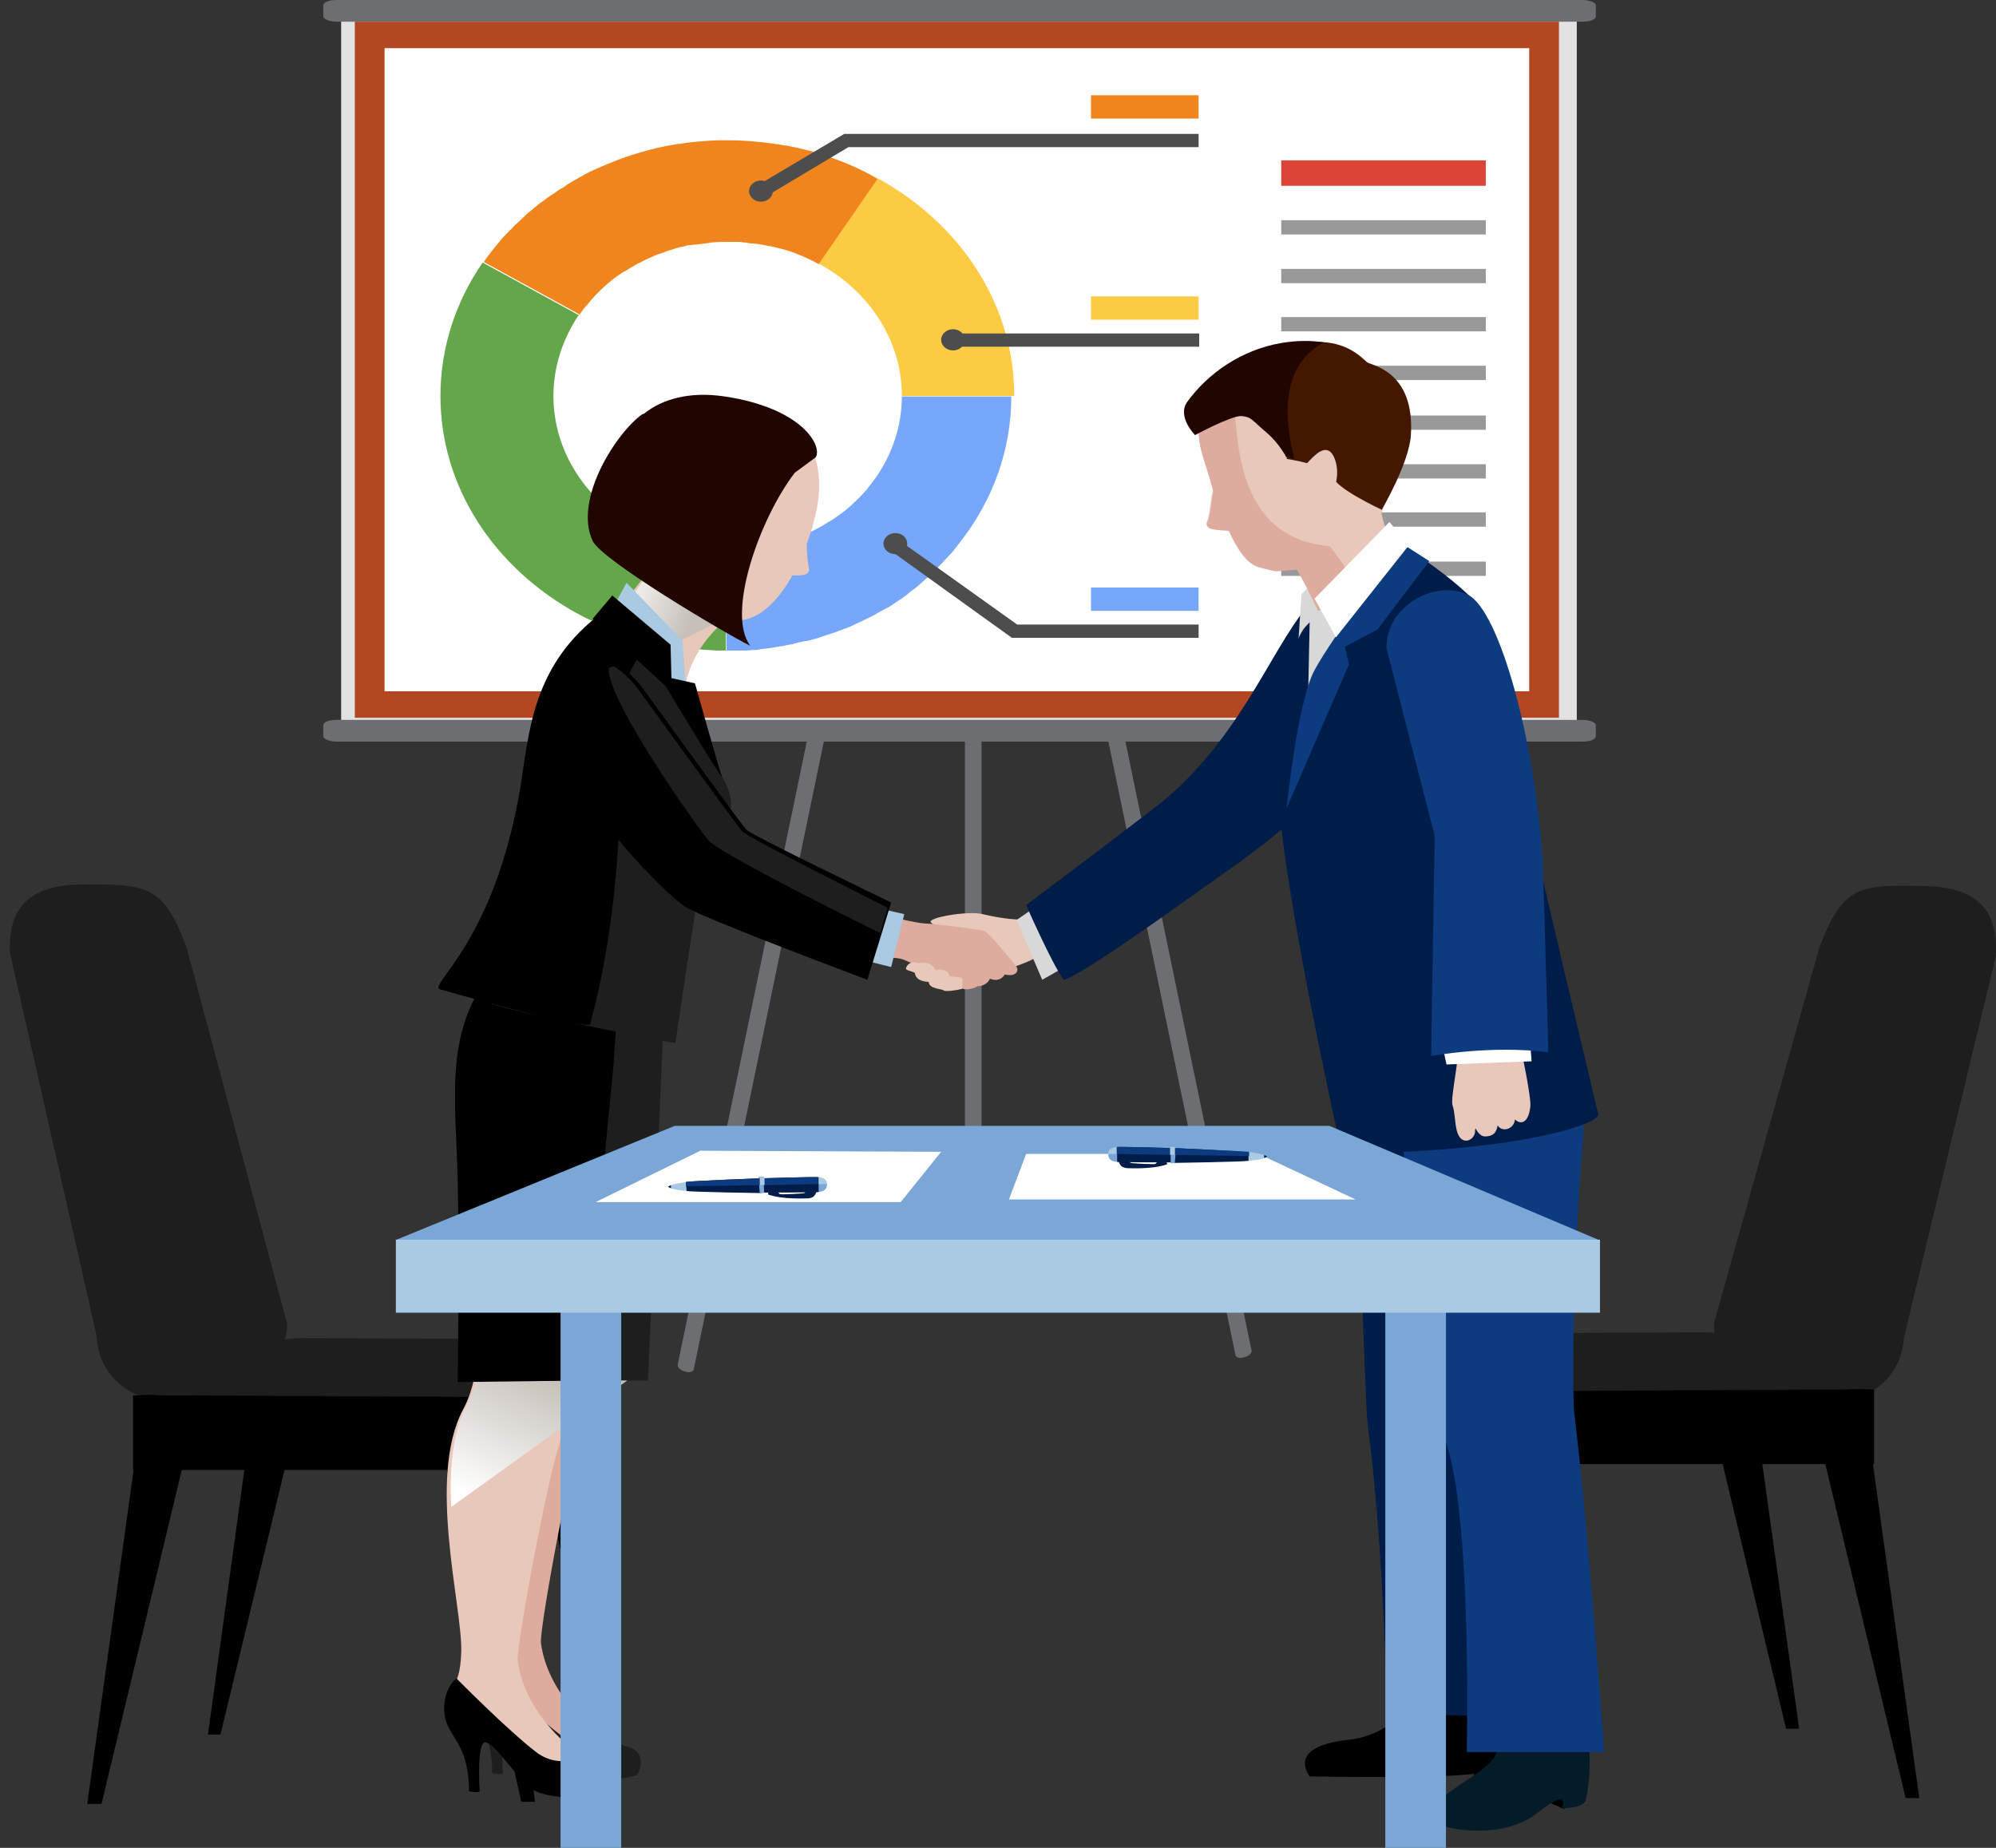 <svg width="135" height="125" viewBox="0 0 135 125" fill="none" xmlns="http://www.w3.org/2000/svg">
<rect x="0" y="0" width="135" height="125" fill="#333333" stroke="none"/>
<g clip-path="url(#clip0_284_51405)">
<path d="M66.388 87.69C66.388 87.833 66.147 87.976 65.825 87.976C65.504 87.976 65.262 87.869 65.262 87.69V44.686C65.262 44.543 65.504 44.4 65.825 44.4C66.147 44.4 66.388 44.543 66.388 44.686V87.69Z" fill="#6D6E71"/>
<path d="M46.923 92.631C46.883 92.81 46.601 92.882 46.32 92.774C46.038 92.703 45.797 92.488 45.837 92.309L55.449 45.904C55.489 45.725 55.771 45.689 56.053 45.761C56.374 45.832 56.575 46.047 56.535 46.226L46.923 92.631Z" fill="#6D6E71"/>
<path d="M83.561 91.664C83.602 91.843 83.883 91.915 84.165 91.808C84.487 91.736 84.688 91.521 84.647 91.342L75.035 44.937C74.995 44.758 74.714 44.686 74.432 44.794C74.11 44.865 73.909 45.08 73.949 45.259L83.561 91.664Z" fill="#6D6E71"/>
<path d="M106.646 1.11H23.074V50.093H106.646V1.11Z" fill="#E2E2E2"/>
<path d="M107.933 1.11C107.933 1.325 107.531 1.468 107.049 1.468H22.752C22.27 1.468 21.867 1.289 21.867 1.11V0.358C21.867 0.143 22.27 0 22.752 0H107.049C107.531 0 107.933 0.179 107.933 0.358V1.11Z" fill="#6D6E71"/>
<path d="M107.933 49.807C107.933 50.022 107.531 50.165 107.049 50.165H22.752C22.27 50.165 21.867 49.986 21.867 49.807V49.055C21.867 48.84 22.27 48.697 22.752 48.697H107.049C107.531 48.697 107.933 48.876 107.933 49.055V49.807Z" fill="#6D6E71"/>
<path d="M104.354 2.363H24.964V47.694H104.354V2.363Z" fill="white"/>
<path d="M105.44 48.553H23.999V1.468H105.44V48.553ZM26.01 46.763H103.429V3.258H26.01V46.763Z" fill="#B24722"/>
<path d="M60.999 26.783C60.999 28.788 60.356 30.686 59.27 32.261C59.069 32.548 58.828 32.834 58.627 33.121C58.586 33.157 58.586 33.192 58.546 33.192C58.345 33.443 58.104 33.658 57.903 33.873C57.862 33.908 57.782 33.98 57.742 34.016C57.541 34.231 57.299 34.41 57.098 34.589C57.018 34.625 56.978 34.696 56.897 34.732C56.656 34.911 56.414 35.09 56.173 35.233C56.093 35.269 56.053 35.305 55.972 35.341C55.731 35.52 55.449 35.663 55.168 35.806C55.127 35.842 55.087 35.842 55.047 35.878C54.766 36.021 54.444 36.164 54.122 36.308C54.082 36.308 54.082 36.343 54.042 36.343C53.72 36.487 53.358 36.594 53.036 36.701C53.036 36.701 53.036 36.701 52.996 36.701C52.634 36.809 52.272 36.916 51.95 36.988C51.95 36.988 51.95 36.988 51.91 36.988C51.548 37.059 51.186 37.131 50.824 37.167C50.784 37.167 50.784 37.167 50.744 37.167C50.422 37.203 50.06 37.239 49.698 37.239C49.658 37.239 49.618 37.239 49.537 37.239C49.256 37.239 49.014 37.239 48.733 37.239C48.854 37.239 49.014 37.239 49.135 37.239V44.006C49.457 44.006 49.779 44.006 50.1 44.006C50.181 44.006 50.301 44.006 50.382 44.006C50.583 44.006 50.824 43.97 51.025 43.97C51.186 43.97 51.387 43.934 51.548 43.898C51.669 43.898 51.789 43.863 51.91 43.863C52.151 43.827 52.393 43.791 52.594 43.755C52.674 43.755 52.715 43.719 52.795 43.719C53.076 43.684 53.318 43.612 53.599 43.576C53.639 43.576 53.68 43.576 53.68 43.541C53.961 43.469 54.243 43.397 54.524 43.361H54.565C54.846 43.29 55.127 43.218 55.369 43.147C55.409 43.147 55.409 43.147 55.449 43.111C55.691 43.039 55.972 42.932 56.213 42.86C56.254 42.86 56.294 42.824 56.334 42.824C56.575 42.753 56.776 42.645 57.018 42.574C57.098 42.538 57.179 42.502 57.219 42.502C57.42 42.431 57.581 42.359 57.782 42.251C57.903 42.216 57.983 42.144 58.104 42.108C58.264 42.037 58.385 41.965 58.546 41.893C58.707 41.822 58.828 41.75 58.989 41.678C59.109 41.607 59.19 41.571 59.31 41.499C59.471 41.392 59.672 41.285 59.833 41.213C59.913 41.177 59.954 41.141 60.034 41.106C60.235 40.998 60.436 40.855 60.637 40.712C60.678 40.676 60.718 40.676 60.758 40.64C60.959 40.497 61.2 40.354 61.401 40.175L61.442 40.139C61.643 39.96 61.884 39.817 62.085 39.638L62.125 39.602C62.327 39.423 62.528 39.244 62.729 39.065C62.769 39.029 62.769 39.029 62.809 38.993C63.01 38.814 63.171 38.635 63.372 38.456C63.412 38.42 63.453 38.384 63.493 38.313C63.654 38.169 63.815 37.99 63.935 37.847C64.016 37.776 64.096 37.668 64.177 37.597C64.297 37.489 64.418 37.346 64.498 37.239C64.619 37.095 64.74 36.916 64.86 36.773C64.9 36.701 64.981 36.63 65.021 36.558C67.153 33.801 68.399 30.435 68.399 26.819H60.999V26.783Z" fill="#77A7FB"/>
<path d="M55.811 10.527C57.018 10.921 58.184 11.422 59.35 12.031L55.369 17.831C58.747 19.658 60.999 22.988 60.999 26.783H68.6C68.6 19.299 63.292 12.962 55.811 10.527Z" fill="#FBCB43"/>
<path d="M48.813 37.239H48.773C48.21 37.203 47.687 37.167 47.164 37.095C47.124 37.095 47.084 37.095 47.084 37.095C46.561 37.024 46.038 36.88 45.516 36.737C45.475 36.737 45.475 36.737 45.435 36.702C44.912 36.558 44.389 36.343 43.907 36.129C43.867 36.129 43.867 36.093 43.826 36.093C43.585 35.985 43.303 35.842 43.062 35.735C39.684 33.909 37.432 30.579 37.432 26.783C37.432 24.778 38.075 22.916 39.121 21.34C39.161 21.305 39.201 21.269 39.201 21.197C39.161 21.233 39.161 21.269 39.121 21.305L32.646 17.76C30.836 20.374 29.79 23.489 29.79 26.783C29.79 33.013 33.49 38.456 39.04 41.499C39.081 41.499 39.121 41.535 39.121 41.535C39.483 41.75 39.885 41.929 40.287 42.108C40.327 42.108 40.368 42.144 40.408 42.144C41.252 42.538 42.097 42.824 42.941 43.111C43.022 43.147 43.062 43.147 43.143 43.182C43.545 43.29 43.987 43.397 44.389 43.505C44.43 43.505 44.51 43.541 44.55 43.541C44.912 43.612 45.274 43.684 45.636 43.755C45.757 43.791 45.837 43.791 45.958 43.791C46.36 43.863 46.762 43.898 47.164 43.934C47.245 43.934 47.325 43.934 47.406 43.934C47.727 43.97 48.089 43.97 48.411 44.006C48.532 44.006 48.652 44.006 48.813 44.006C48.894 44.006 49.014 44.006 49.095 44.006V37.239C49.095 37.274 48.934 37.239 48.813 37.239Z" fill="#64A74A"/>
<path d="M55.811 10.527C55.771 10.527 55.771 10.527 55.731 10.491C55.449 10.42 55.208 10.312 54.926 10.241C54.766 10.205 54.645 10.169 54.484 10.133C54.323 10.097 54.203 10.062 54.042 10.026C53.76 9.954 53.479 9.918 53.197 9.847C53.157 9.847 53.157 9.847 53.117 9.847C51.87 9.632 50.543 9.489 49.215 9.489C49.135 9.489 49.014 9.489 48.934 9.489C48.813 9.489 48.693 9.489 48.572 9.489C47.687 9.524 46.762 9.596 45.918 9.739C45.877 9.739 45.837 9.739 45.837 9.739C44.912 9.883 43.987 10.097 43.062 10.384C42.177 10.634 41.333 10.992 40.488 11.351C40.448 11.386 40.368 11.386 40.327 11.422C39.925 11.601 39.563 11.78 39.201 11.995C39.121 12.031 39.04 12.102 38.96 12.138C38.678 12.281 38.397 12.461 38.156 12.64C38.035 12.711 37.914 12.783 37.794 12.854C37.512 13.069 37.19 13.248 36.909 13.463C36.788 13.571 36.627 13.678 36.507 13.75C36.306 13.929 36.064 14.108 35.863 14.287C35.742 14.394 35.582 14.502 35.461 14.645C35.22 14.86 34.978 15.11 34.737 15.325C34.657 15.432 34.576 15.504 34.456 15.611C34.174 15.898 33.892 16.184 33.651 16.507C33.611 16.543 33.571 16.614 33.531 16.65C33.249 17.008 32.968 17.33 32.726 17.724L39.201 21.269C39.242 21.233 39.242 21.197 39.282 21.162C39.402 20.983 39.523 20.803 39.684 20.66C40.046 20.195 40.448 19.765 40.89 19.371L40.931 19.335C40.971 19.3 41.051 19.228 41.092 19.192C41.413 18.906 41.775 18.655 42.137 18.404C42.177 18.404 42.177 18.369 42.218 18.369C42.258 18.369 42.258 18.333 42.298 18.333C42.58 18.154 42.861 17.975 43.143 17.831C43.384 17.724 43.625 17.581 43.867 17.474C44.148 17.366 44.389 17.223 44.671 17.151C44.751 17.115 44.832 17.115 44.872 17.08C45.033 17.008 45.234 16.936 45.395 16.901C45.435 16.901 45.475 16.865 45.516 16.865C45.596 16.829 45.636 16.829 45.717 16.793C45.958 16.721 46.199 16.686 46.441 16.614C46.521 16.578 46.642 16.578 46.722 16.578C46.802 16.578 46.883 16.543 47.004 16.543C47.044 16.543 47.084 16.543 47.124 16.543C47.406 16.507 47.647 16.471 47.928 16.435C48.009 16.435 48.049 16.399 48.13 16.399C48.17 16.399 48.17 16.399 48.21 16.399C48.532 16.363 48.853 16.363 49.215 16.363H49.256C49.336 16.363 49.376 16.363 49.457 16.363C49.618 16.363 49.779 16.363 49.939 16.363C50.06 16.363 50.141 16.363 50.261 16.399C50.422 16.399 50.623 16.435 50.784 16.471C50.824 16.471 50.905 16.471 50.945 16.471C50.945 16.471 50.945 16.471 50.985 16.471C51.347 16.507 51.669 16.578 52.031 16.65H52.071C52.071 16.65 52.071 16.65 52.111 16.65C52.352 16.721 52.594 16.757 52.835 16.829C52.875 16.829 52.916 16.865 52.996 16.865C53.519 17.008 54.042 17.223 54.524 17.438C54.565 17.438 54.565 17.474 54.605 17.474C54.846 17.581 55.127 17.724 55.369 17.867L59.35 12.102C58.224 11.422 57.018 10.921 55.811 10.527Z" fill="#F0851D"/>
<path d="M81.068 43.147H68.44L60.074 37.131L60.678 36.451L68.802 42.251H81.068V43.147Z" fill="#4D4D4D"/>
<path d="M61.361 36.773C61.361 37.167 60.999 37.489 60.557 37.489C60.114 37.489 59.753 37.167 59.753 36.773C59.753 36.379 60.114 36.057 60.557 36.057C60.999 36.057 61.361 36.379 61.361 36.773Z" fill="#4D4D4D"/>
<path d="M52.272 12.926C52.272 13.32 51.91 13.642 51.468 13.642C51.025 13.642 50.663 13.32 50.663 12.926C50.663 12.532 51.025 12.21 51.468 12.21C51.91 12.21 52.272 12.532 52.272 12.926Z" fill="#4D4D4D"/>
<path d="M65.262 22.988C65.262 23.381 64.9 23.704 64.458 23.704C64.016 23.704 63.654 23.381 63.654 22.988C63.654 22.594 64.016 22.271 64.458 22.271C64.9 22.271 65.262 22.594 65.262 22.988Z" fill="#4D4D4D"/>
<path d="M81.108 22.558H64.458V23.453H81.108V22.558Z" fill="#4D4D4D"/>
<path d="M51.749 13.32L51.186 12.568L57.098 9.059H81.068V9.954H57.38L51.749 13.32Z" fill="#4D4D4D"/>
<path d="M81.068 20.052H73.789V21.627H81.068V20.052Z" fill="#FBCB43"/>
<path d="M81.068 6.445H73.789V8.021H81.068V6.445Z" fill="#F0851D"/>
<path d="M81.068 39.745H73.789V41.321H81.068V39.745Z" fill="#77A7FB"/>
<path d="M100.493 18.19H86.658V19.156H100.493V18.19Z" fill="#999999"/>
<path d="M100.493 14.895H86.658V15.862H100.493V14.895Z" fill="#999999"/>
<path d="M100.493 10.849H86.658V12.568H100.493V10.849Z" fill="#DC4437"/>
<path d="M100.493 24.742H86.658V25.709H100.493V24.742Z" fill="#999999"/>
<path d="M100.493 21.448H86.658V22.415H100.493V21.448Z" fill="#999999"/>
<path d="M100.493 31.402H86.658V32.369H100.493V31.402Z" fill="#999999"/>
<path d="M100.493 28.108H86.658V29.075H100.493V28.108Z" fill="#999999"/>
<path d="M100.493 37.99H86.658V38.957H100.493V37.99Z" fill="#999999"/>
<path d="M100.493 34.66H86.658V35.627H100.493V34.66Z" fill="#999999"/>
<path d="M69.163 62.196C68.641 62.231 67.474 62.088 66.469 61.838C65.463 61.587 62.608 62.088 62.97 62.41C63.332 62.697 63.171 62.697 64.619 62.804C66.067 62.912 65.745 63.342 65.986 63.485C66.227 63.628 65.061 66.528 65.061 66.528C65.061 66.528 69.123 65.347 69.927 64.845C70.772 64.308 69.163 62.196 69.163 62.196Z" fill="#E8C8BA"/>
<path d="M60.315 62.017C61.522 62.339 62.407 62.482 62.769 62.482C63.131 62.482 66.308 62.876 66.589 62.983C66.871 63.091 68.6 65.168 68.761 65.418C68.922 65.669 68.721 66.099 67.957 65.919C67.957 65.919 67.675 66.492 66.951 66.206C66.79 66.636 66.228 66.743 66.107 66.707C65.986 66.85 65.343 66.994 65.142 66.886C64.941 66.779 64.016 65.848 63.694 65.776C63.372 65.705 61.924 65.311 61.2 64.953C60.517 64.63 59.069 64.881 58.908 64.809C58.827 64.702 60.315 62.017 60.315 62.017Z" fill="#DDAC9E"/>
<path d="M65.101 66.886C64.699 66.994 63.935 67.101 63.814 66.994C63.734 66.886 62.849 66.922 62.809 66.421C62.005 66.385 61.884 65.991 61.884 65.812C61.441 65.597 61.16 65.669 61.321 65.382C61.482 65.096 61.803 65.024 62.165 65.168C62.688 65.024 63.171 65.275 63.251 65.633C63.734 65.526 64.136 65.633 64.217 66.027C64.659 66.134 65.142 65.991 65.101 66.385C65.061 66.779 65.101 66.886 65.101 66.886Z" fill="#E8C8BA"/>
<path d="M70.37 61.121L68.761 62.231L70.49 66.278L73.266 64.702L70.37 61.121Z" fill="#D8D8D8"/>
<path d="M88.91 40.497C86.256 43.111 84.326 49.377 78.816 54.068C77.971 54.784 69.405 61.229 69.405 61.229C69.405 61.229 71.134 65.168 71.938 66.278C73.145 66.063 81.631 59.868 82.556 59.224C87.06 56.18 91.726 51.669 91.726 51.669L88.91 40.497Z" fill="#001C49"/>
<path d="M32.806 99.148L38.839 95.639L38.638 91.414L31.6 94.35L32.806 99.148Z" fill="black"/>
<path d="M40.689 117.23H41.574L38.799 94.887L37.271 91.664L16.88 91.915V96.57H16.92L14.065 117.337H14.909L19.937 96.57H36.064L40.689 117.23Z" fill="black"/>
<path d="M12.617 64.093C11.049 59.868 9.963 59.797 5.499 59.832C1.758 59.868 0.552 61.623 0.672 64.451L6.544 90.411C6.665 93.276 9.239 95.173 12.295 94.672C15.352 94.171 19.575 92.38 19.414 89.516L12.617 64.093Z" fill="#1E1E1E"/>
<path d="M35.26 121.885H36.185L33.49 99.434L33.53 93.741L8.998 94.386V99.434H9.038L5.901 122.028H6.866L12.295 99.434H30.233L35.26 121.885Z" fill="black"/>
<path d="M10.928 94.386C9.842 94.386 9.762 94.063 10.767 93.669L16.719 91.235C17.685 90.841 19.374 90.519 20.419 90.519L37.19 90.59C38.276 90.59 39.201 91.163 38.356 91.736L35.099 93.419C34.254 93.992 32.686 94.493 31.6 94.493L10.928 94.386Z" fill="#1E1E1E"/>
<path d="M42.78 86.723C43.102 89.05 40.488 94.672 39.724 95.675C38.96 96.677 36.466 110.14 36.587 111.143C37.029 114.437 39.804 117.123 42.418 118.591C40.729 119.486 38.678 119.235 35.581 116.836C34.294 115.869 32.686 115.225 32.364 114.33C31.64 112.325 32.686 113.506 32.766 110.498C32.847 107.491 30.433 98.754 32.887 94.135C34.415 91.306 33.772 87.26 34.174 86.257C34.576 85.255 42.78 86.723 42.78 86.723Z" fill="#DDAC9E"/>
<path d="M32.444 112.325C31.801 112.79 31.358 114.115 31.761 115.297C32.203 116.478 33.289 117.087 33.289 119.951C34.013 120.095 34.013 119.951 34.013 119.951C34.013 119.951 33.772 116.407 34.455 116.657C35.139 116.872 36.104 118.483 37.311 119.629C38.517 120.775 42.861 120.381 43.102 120.023C43.384 119.665 43.625 118.519 42.539 118.197C41.493 117.875 41.212 117.552 41.212 117.552C41.212 117.552 39.483 118.519 37.874 117.337C35.903 115.834 32.444 112.325 32.444 112.325Z" fill="#1E1E1E"/>
<path d="M41.212 87.94C41.534 90.268 38.919 95.889 38.155 96.892C37.391 97.895 34.898 111.358 35.018 112.36C35.461 115.655 38.236 118.34 40.85 119.808C39.161 120.703 37.11 120.453 34.013 118.054C32.726 117.087 31.117 116.442 30.796 115.547C30.072 113.542 31.117 114.724 31.198 111.716C31.278 108.708 28.865 99.971 31.318 95.352C32.847 92.524 32.203 88.478 32.605 87.475C33.008 86.472 41.212 87.94 41.212 87.94Z" fill="#E8C8BA"/>
<path d="M30.876 113.542C30.232 114.007 29.79 115.332 30.192 116.514C30.635 117.696 31.721 118.304 31.721 121.169C32.444 121.312 32.444 121.169 32.444 121.169C32.444 121.169 32.203 117.624 32.887 117.875C33.571 118.089 34.536 119.701 35.742 120.846C36.949 121.992 41.292 121.598 41.534 121.24C41.775 120.882 42.056 119.736 40.971 119.414C39.885 119.092 39.643 118.77 39.643 118.77C39.643 118.77 37.914 119.736 36.305 118.555C34.375 117.087 30.876 113.542 30.876 113.542Z" fill="black"/>
<path d="M30.514 101.941L42.378 93.419C42.821 92.774 41.333 93.562 42.016 91.449C39.603 90.017 35.26 88.549 34.214 89.086C33.611 89.408 33.048 89.766 32.565 90.16C32.525 91.7 32.364 93.49 31.6 94.994C30.594 96.856 30.393 99.363 30.514 101.941Z" fill="url(#paint0_linear_284_51405)"/>
<path d="M33.731 65.096C29.911 69.393 31.198 74.334 31.922 78.667C32.766 83.644 32.525 93.383 32.525 93.383H43.826L45.033 65.597L33.731 65.096Z" fill="#1E1E1E"/>
<path d="M30.956 79.848C31.077 84.897 30.956 93.49 30.956 93.49L39.724 93.383C39.724 90.196 41.091 76.053 41.413 72.902C41.735 70.073 41.453 67.316 43.062 65.239L33.731 65.168C29.911 69.464 30.836 74.119 30.956 79.848Z" fill="black"/>
<path d="M50.663 41.034C47.808 42.216 45.998 45.51 46.36 47.551C46.601 48.876 45.354 45.653 43.343 44.292C41.614 43.111 41.453 42.824 40.206 42.323C41.252 41.607 44.63 38.886 44.55 36.093C44.47 33.264 50.663 41.034 50.663 41.034Z" fill="#E8C8BA"/>
<path d="M44.751 35.663C44.711 34.016 48.853 39.1 50.462 41.106L42.378 45.188C41.212 44.364 40.488 43.684 40.206 43.039C41.252 42.323 44.832 38.528 44.751 35.663Z" fill="url(#paint1_linear_284_51405)"/>
<path d="M40.85 42.216L42.378 39.423L46.159 43.326L46.521 48.267L40.85 42.216Z" fill="#AAC9E2"/>
<path d="M43.585 44.042C44.47 44.758 47.808 50.702 47.808 50.702C48.532 52.062 49.255 52.993 49.416 54.032C49.658 55.464 48.331 57.398 47.727 58.006C47.084 58.615 47.084 61.408 46.923 62.339C46.762 63.27 45.676 70.574 45.676 70.574C45.676 70.574 34.415 68.426 33.249 67.889C32.525 67.567 35.501 57.935 35.903 54.211C36.305 50.523 35.943 45.295 40.327 41.786C42.056 42.681 42.258 43.003 43.585 44.042Z" fill="#1E1E1E"/>
<path d="M35.179 53.352C33.41 63.771 28.986 66.564 29.75 66.922C29.75 66.922 39.764 69.787 39.925 69.249C42.7 58.901 41.735 48.983 42.056 47.264C42.298 46.011 42.901 44.507 43.826 43.755C42.66 42.824 42.016 42.538 40.327 41.75C35.943 45.259 35.782 49.699 35.179 53.352Z" fill="black"/>
<path d="M51.105 27.714C47.486 26.926 44.389 27.929 43.303 31.975C42.217 36.021 45.676 40.783 49.175 41.858C50.824 42.359 52.392 41.07 53.599 38.922C54.162 38.957 54.685 38.922 54.725 38.563C54.605 37.847 54.564 37.274 54.564 36.809C54.725 36.308 54.926 35.806 55.047 35.269C56.133 31.259 54.725 28.502 51.105 27.714Z" fill="#E8C8BA"/>
<path d="M41.413 40.282L45.354 43.612L45.435 46.799L40.086 41.858L41.413 40.282Z" fill="black"/>
<path d="M44.59 45.689L47.003 46.226C47.003 46.226 48.572 51.812 48.813 52.492C49.054 53.172 44.59 45.689 44.59 45.689Z" fill="black"/>
<path d="M59.592 61.48L61.16 61.838L60.275 65.418L58.425 64.953L59.592 61.48Z" fill="#AAC9E2"/>
<path d="M40.93 44.507C39.442 44.221 36.868 46.262 37.391 48.876C38.316 53.853 45.033 60.549 46.4 61.372C47.767 62.196 58.666 66.278 58.666 66.278L60.275 61.05C60.275 61.05 50.743 56.467 50.462 56.109C49.537 54.963 44.47 47.909 43.384 46.441C42.217 44.973 40.93 44.507 40.93 44.507Z" fill="black"/>
<path d="M50.181 56.216C48.692 54.282 44.188 48.016 43.102 46.548C42.579 45.832 41.976 45.367 41.534 45.08C41.292 45.116 41.172 45.188 41.172 45.188C41.011 47.3 47.164 55.965 47.928 56.861C48.572 57.612 55.891 61.336 59.551 63.127L60.034 61.408C60.034 61.408 50.462 56.61 50.181 56.216Z" fill="#1E1E1E"/>
<path d="M102.946 98.718L96.914 95.209L97.074 90.984L104.153 93.92L102.946 98.718Z" fill="black"/>
<path d="M95.023 116.8H94.138L96.954 94.457L98.482 91.27L118.873 91.485V96.14H118.792L121.688 116.944H120.803L115.816 96.14H99.648L95.023 116.8Z" fill="black"/>
<path d="M123.055 64.093C124.664 59.868 125.75 59.832 130.214 59.94C133.954 60.011 135.121 61.766 135 64.63L128.766 90.518C128.605 93.383 125.991 95.245 122.975 94.708C119.918 94.171 115.695 92.345 115.937 89.48L123.055 64.093Z" fill="#1E1E1E"/>
<path d="M100.493 121.491H99.528L102.263 99.04L102.222 93.311L126.755 93.992V99.04H126.675L129.812 121.634H128.887L123.457 99.04H105.52L100.493 121.491Z" fill="black"/>
<path d="M124.825 93.992C125.911 93.992 125.991 93.669 124.986 93.275L119.033 90.841C118.068 90.447 116.379 90.124 115.333 90.124L98.562 90.196C97.477 90.196 96.552 90.769 97.396 91.342L100.654 93.025C101.498 93.598 103.067 94.099 104.153 94.099L124.825 93.992Z" fill="#1E1E1E"/>
<path d="M89.312 38.993L88.025 40.175L87.824 43.29L89.634 41.177L89.312 38.993Z" fill="#D8D8D8"/>
<path d="M93.173 33.479C93.455 34.696 93.535 36.236 94.943 37.597C96.351 38.993 96.351 38.993 96.351 38.993L90.157 42.072C90.157 42.072 89.554 39.351 88.267 38.492C87.06 37.668 93.173 33.479 93.173 33.479Z" fill="#E8C8BA"/>
<path d="M81.993 27.571C83.32 24.313 92.047 22.057 93.495 27.141C96.109 36.451 89.594 38.313 89.594 38.313C87.342 38.456 86.819 38.742 85.13 38.313C84.326 38.098 83.682 37.167 83.079 35.842C82.355 35.771 81.55 35.806 81.591 35.377C81.872 34.732 81.872 33.622 82.033 33.157C81.43 31.044 81.349 29.111 81.993 27.571Z" fill="#E8C8BA"/>
<path d="M87.704 38.528C85.934 38.671 86.658 38.742 85.17 38.384C84.366 38.17 83.722 37.239 83.119 35.914C82.395 35.842 81.591 35.878 81.631 35.448C81.912 34.804 81.953 33.694 82.073 33.228C81.51 31.151 80.666 29.576 81.269 28.036C81.349 27.857 82.194 27.356 82.274 27.177L83.481 27.32C83.722 31.008 84.165 36.451 89.956 36.952L92.61 40.604L89.996 43.111C89.956 43.111 88.468 39.745 87.704 38.528Z" fill="#DDAC9E"/>
<path d="M92.449 24.491C91.565 23.668 90.358 22.773 87.623 23.274C84.929 23.74 83.24 24.384 81.832 26.318C81.108 27.284 81.872 28.215 81.872 28.215C81.872 28.215 83.4 27.141 84.044 27.177C84.728 27.213 85.532 28.215 86.578 29.146C87.503 29.934 87.02 31.044 87.02 31.044C87.02 31.044 89.956 31.474 90.157 32.261C90.358 33.049 93.455 34.481 93.455 34.481C93.455 34.481 95.305 31.331 95.425 29.433C95.707 25.029 92.65 24.706 92.449 24.491Z" fill="#441800"/>
<path d="M85.653 29.254C84.567 28.323 84.647 28.215 83.963 28.144C83.28 28.108 80.826 29.433 80.826 29.433C80.826 29.433 79.58 28.18 80.304 27.177C81.711 25.243 83.963 23.668 86.658 23.203C87.744 23.023 88.709 23.023 89.554 23.167C88.347 23.811 86.135 25.494 87.543 31.044C86.739 30.829 87.02 30.973 87.02 30.973C87.02 30.973 86.578 30.041 85.653 29.254Z" fill="#210500"/>
<path d="M88.186 31.545C88.629 31.151 89.353 30.113 89.956 30.543C90.519 31.008 90.76 32.87 89.715 33.658C88.669 34.41 88.186 31.545 88.186 31.545Z" fill="#E8C8BA"/>
<path d="M101.137 112.289C100.614 113.542 101.016 114.903 101.177 116.585C101.378 118.268 101.82 119.557 99.89 119.951C97.999 120.345 88.589 120.166 88.589 120.166C88.589 120.166 86.899 118.161 91.162 117.695C94.501 117.337 96.23 114.688 96.109 112.217C96.15 111.573 101.137 112.289 101.137 112.289Z" fill="black"/>
<path d="M91.605 71.649C91.766 77.915 92.369 95.352 92.49 96.248C93.616 104.626 93.817 115.941 93.817 115.941L100.573 116.084C100.573 116.084 102.826 101.618 100.734 95.603C100.091 93.777 103.107 75.874 103.107 75.874L91.605 71.649Z" fill="#001C49"/>
<path d="M105.802 122.386L104.515 121.813C104.515 121.813 105.601 120.775 105.802 120.811C105.963 120.811 105.802 122.386 105.802 122.386Z" fill="black"/>
<path d="M107.29 115.834C107.451 117.23 107.732 119.808 107.25 121.777C107.089 122.35 105.641 122.314 105.641 122.314C105.641 122.314 106.284 120.811 104.032 122.601C101.7 124.463 98.04 123.747 97.477 123.46C96.914 123.174 96.23 122.708 97.597 121.563C98.764 120.596 100.694 119.665 101.137 118.734C101.579 117.839 101.74 114.938 101.74 114.938L107.29 115.834Z" fill="#031C28"/>
<path d="M94.38 70.753C94.541 77.019 97.034 96.033 97.477 96.856C99.608 100.723 99.206 118.519 99.206 118.519H108.496C108.496 118.519 107.41 103.158 106.485 95.675C106.325 94.493 106.365 85.327 107.048 77.27C107.451 72.508 105.158 67.567 105.158 67.567L94.38 70.753Z" fill="#0D3B7F"/>
<path d="M101.74 46.691C101.217 43.397 100.533 41.428 99.246 40.175C97.999 38.993 96.15 37.704 94.782 36.809C94.782 36.809 92.128 38.492 90.76 40.103C90.398 40.533 88.468 42.037 88.106 42.645C87.1 44.185 86.537 48.661 86.457 52.814C86.377 58.579 90.76 78.022 90.76 78.022C102.102 77.986 108.255 76.088 108.094 75.372C105.721 65.239 102.705 53.172 101.74 46.691Z" fill="#001C49"/>
<path d="M98.482 67.603C98.643 68.39 98.442 69.787 98.603 70.574C98.764 71.362 98.08 74.298 98.241 74.764C98.402 75.229 98.402 75.981 98.522 76.447C98.804 77.628 99.769 77.127 99.769 76.518C99.769 76.303 99.809 76.339 99.809 76.339C99.809 76.339 100.051 76.912 100.493 76.876C101.096 76.841 101.217 76.518 101.297 76.124C101.539 76.59 102.383 76.447 102.464 75.731C102.986 76.196 103.429 75.766 103.509 74.799C103.55 74.155 102.906 71.04 102.705 70.145C102.504 69.25 102.785 66.564 102.785 66.564L98.482 67.603Z" fill="#E8C8BA"/>
<path d="M97.477 70.395L97.838 72.007L103.59 71.792L103.389 69.178L97.477 70.395Z" fill="white"/>
<path d="M93.777 43.863C93.696 41.07 96.994 39.172 99.246 40.211C101.458 41.249 103.911 50.487 104.354 58.543C104.354 58.543 104.716 70.503 104.716 71.183C100.855 70.682 96.793 71.434 96.793 71.434L97.034 56.538L93.777 43.863Z" fill="#0D3B7F"/>
<path d="M88.589 41.607L88.468 47.444L93.736 39.065L88.589 41.607Z" fill="#D8D8D8"/>
<path d="M94.822 36.773L96.672 37.955L93.173 42.574L90.961 43.755L91.243 44.937L87.02 54.676C87.02 54.676 87.744 47.479 88.91 45.331C90.077 43.147 94.822 36.773 94.822 36.773Z" fill="#0D3B7F"/>
<path d="M93.978 35.305L88.91 40.497L90.358 43.111L95.265 36.916L93.978 35.305Z" fill="white"/>
<path d="M55.168 30.937C55.65 30.185 54.283 27.607 49.014 26.819C46.641 26.461 44.791 26.998 43.585 27.965C43.545 28.001 43.464 28.001 43.424 28.036C41.735 29.218 38.759 33.765 40.086 36.594C40.689 37.883 48.934 42.789 50.744 43.684C49.095 41.5 51.387 35.054 53.76 31.975L55.168 30.937Z" fill="#210500"/>
<path d="M42.016 84.396H37.914V125H42.016V84.396Z" fill="#7AA7D6"/>
<path d="M97.798 84.396H93.696V125H97.798V84.396Z" fill="#7AA7D6"/>
<path d="M108.175 83.894H26.733L45.636 76.16H89.916L108.175 83.894Z" fill="#7AA7D6"/>
<path d="M68.238 81.137L69.405 78.058H85.13L91.685 81.137H68.238Z" fill="white"/>
<path d="M40.287 81.316H60.919L63.654 77.915L47.365 77.843L40.287 81.316Z" fill="white"/>
<path d="M108.215 83.859H26.774V88.8H108.215V83.859Z" fill="#AAC9E2"/>
<path d="M55.248 80.564C55.167 80.779 55.087 80.886 55.047 80.922C55.007 80.958 54.886 81.066 54.564 81.066C54.363 81.066 52.915 81.137 51.99 80.815C51.91 80.779 51.95 80.707 51.99 80.672C52.071 80.636 52.553 80.528 52.594 80.6C52.634 80.636 52.674 80.743 52.754 80.779C52.835 80.815 54.323 80.743 54.403 80.707C54.484 80.672 54.484 80.6 54.444 80.528C54.806 80.6 55.248 80.564 55.248 80.564Z" fill="#001C49"/>
<path d="M45.395 80.17C45.395 80.17 45.194 80.242 45.194 80.278C45.194 80.314 45.395 80.385 45.395 80.385V80.17Z" fill="#001C49"/>
<path d="M45.395 80.17C45.596 80.063 46.319 79.991 46.44 79.956V80.564C46.239 80.564 45.515 80.457 45.395 80.385C45.395 80.278 45.395 80.17 45.395 80.17Z" fill="#AAC9E2"/>
<path d="M46.4 79.956C46.722 79.884 51.427 79.705 51.427 79.705L51.468 80.707C51.468 80.707 46.762 80.636 46.44 80.564C46.4 80.206 46.4 80.027 46.4 79.956Z" fill="#001C49"/>
<path d="M55.208 80.135L55.248 79.633C55.288 79.633 55.932 79.597 55.932 80.135C55.932 80.672 55.288 80.636 55.248 80.636L55.208 80.135Z" fill="#7AA7D6"/>
<path d="M51.588 80.206V80.063H51.628V79.705C51.669 79.705 55.167 79.597 55.369 79.633C55.369 79.848 55.369 80.027 55.369 80.135C55.369 80.242 55.369 80.385 55.369 80.636C55.208 80.672 51.709 80.672 51.669 80.672L51.628 80.314H51.588V80.206Z" fill="#001C49"/>
<path d="M51.387 80.707H51.669C51.669 80.707 51.709 80.707 51.669 80.672V79.633C51.669 79.633 51.669 79.597 51.628 79.597H51.347C51.347 79.597 51.307 79.597 51.307 79.633L51.387 80.707Z" fill="#7AA7D6"/>
<path d="M51.427 79.705V80.17L46.4 80.242C46.4 80.099 46.4 79.991 46.4 79.956C46.722 79.884 51.427 79.705 51.427 79.705Z" fill="#0D3B7F"/>
<path d="M51.588 80.063V79.705C51.628 79.705 55.167 79.597 55.328 79.633C55.328 79.848 55.328 79.991 55.328 80.099L51.588 80.17V80.063Z" fill="#0D3B7F"/>
<path d="M55.932 80.099H55.369V79.633C55.369 79.633 55.892 79.633 55.932 80.099Z" fill="#AAC9E2"/>
<path d="M51.387 79.633H51.669C51.669 79.633 51.709 79.633 51.709 79.669V80.17H51.387V79.633Z" fill="#AAC9E2"/>
<path d="M75.638 78.523C75.719 78.738 75.799 78.846 75.84 78.881C75.88 78.917 76.041 79.025 76.322 79.025C76.523 79.025 77.971 79.096 78.896 78.774C78.977 78.738 78.936 78.667 78.896 78.631C78.816 78.595 78.333 78.523 78.293 78.559C78.253 78.595 78.212 78.702 78.132 78.738C78.052 78.774 76.563 78.702 76.483 78.667C76.403 78.631 76.403 78.559 76.443 78.487C76.041 78.559 75.638 78.523 75.638 78.523Z" fill="#001C49"/>
<path d="M85.492 78.129C85.492 78.129 85.693 78.201 85.693 78.237C85.693 78.273 85.492 78.344 85.492 78.344V78.129Z" fill="#001C49"/>
<path d="M85.492 78.129C85.25 78.022 84.567 77.951 84.446 77.915V78.523C84.647 78.523 85.371 78.416 85.492 78.344C85.492 78.237 85.492 78.165 85.492 78.129Z" fill="#AAC9E2"/>
<path d="M84.446 77.95C84.124 77.879 79.419 77.664 79.419 77.664V78.666C79.419 78.666 84.124 78.595 84.446 78.523C84.446 78.165 84.446 77.986 84.446 77.95Z" fill="#001C49"/>
<path d="M75.679 78.094L75.638 77.592C75.598 77.592 74.955 77.557 74.955 78.094C74.955 78.631 75.598 78.595 75.638 78.595L75.679 78.094Z" fill="#7AA7D6"/>
<path d="M79.298 78.165L79.338 78.022H79.298V77.664C79.258 77.664 75.759 77.557 75.558 77.592C75.558 77.807 75.558 77.986 75.558 78.094C75.558 78.201 75.558 78.38 75.558 78.595C75.719 78.631 79.218 78.631 79.258 78.631L79.298 78.273H79.338L79.298 78.165Z" fill="#001C49"/>
<path d="M79.459 78.667L79.177 78.702C79.177 78.702 79.137 78.702 79.177 78.667V77.628C79.177 77.628 79.177 77.592 79.218 77.628H79.499C79.499 77.628 79.499 77.628 79.54 77.664L79.459 78.667Z" fill="#7AA7D6"/>
<path d="M79.459 77.664V78.129L84.486 78.201C84.486 78.058 84.486 77.951 84.486 77.915C84.124 77.879 79.459 77.664 79.459 77.664Z" fill="#0D3B7F"/>
<path d="M79.258 78.022V77.664C79.218 77.664 75.679 77.557 75.518 77.592C75.518 77.807 75.518 77.951 75.518 78.058L79.258 78.129V78.022Z" fill="#0D3B7F"/>
<path d="M74.955 78.058H75.518V77.592C75.478 77.592 74.955 77.628 74.955 78.058Z" fill="#AAC9E2"/>
<path d="M79.459 77.592H79.177C79.177 77.592 79.137 77.592 79.137 77.628V78.129H79.459V77.592C79.499 77.628 79.499 77.592 79.459 77.592Z" fill="#AAC9E2"/>
</g>
<defs>
<linearGradient id="paint0_linear_284_51405" x1="31.972" y1="101.218" x2="38.19" y2="87.73" gradientUnits="userSpaceOnUse">
<stop stop-color="white"/>
<stop offset="0.643" stop-color="#C6C0B9"/>
</linearGradient>
<linearGradient id="paint1_linear_284_51405" x1="41.458" y1="39.625" x2="49.842" y2="42.724" gradientUnits="userSpaceOnUse">
<stop stop-color="white"/>
<stop offset="0.643" stop-color="#C6C0B9"/>
</linearGradient>
<clipPath id="clip0_284_51405">
<rect width="134.328" height="125" fill="white" transform="translate(0.672)"/>
</clipPath>
</defs>
</svg>
